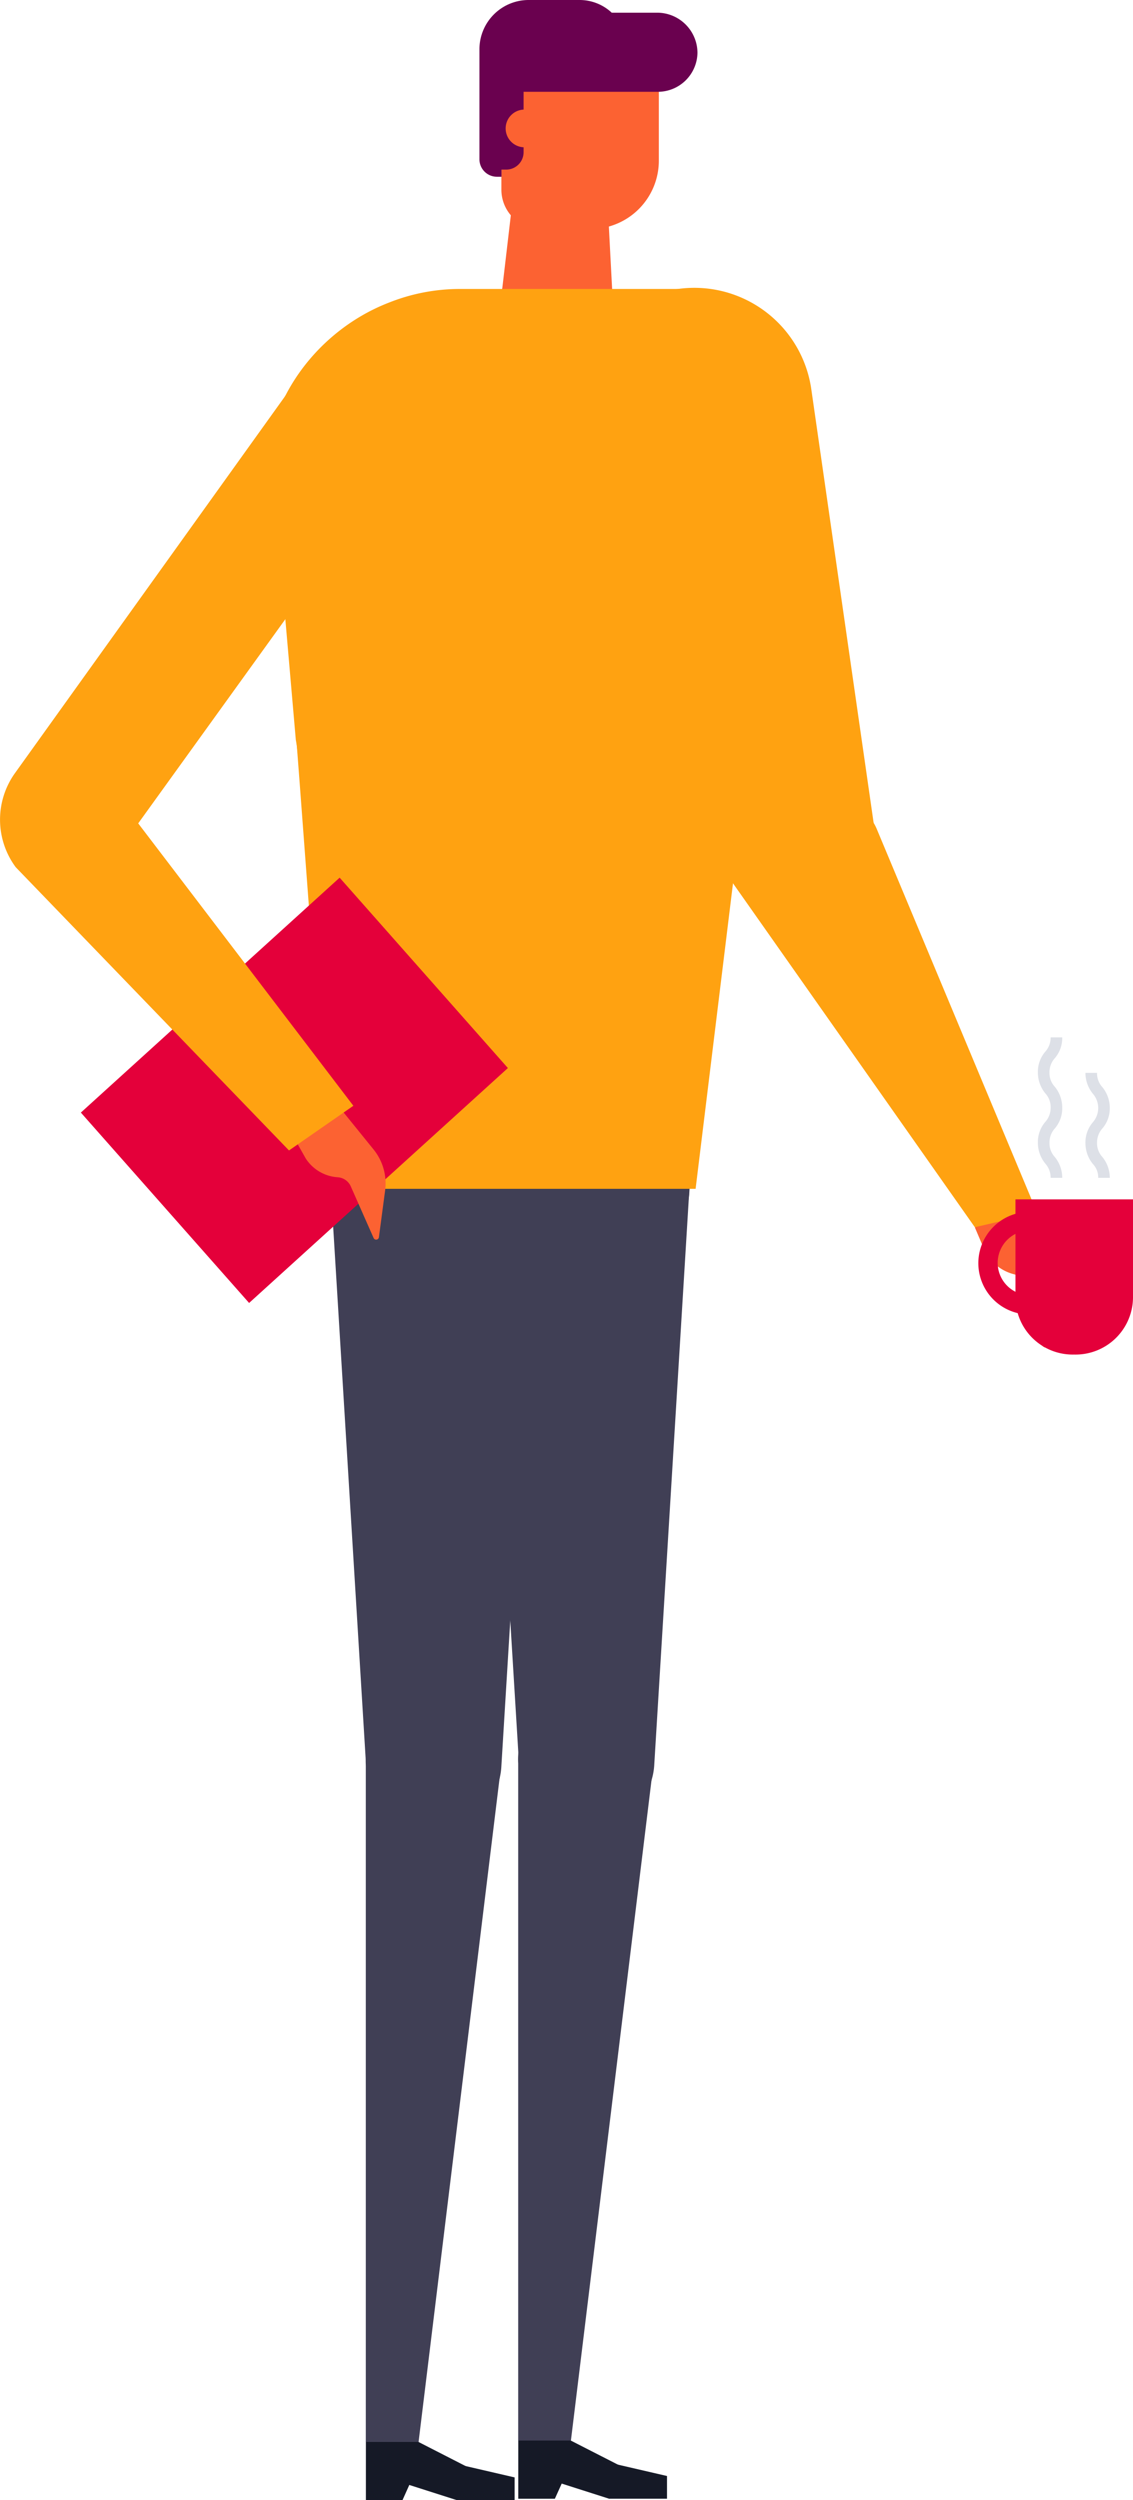<svg xmlns="http://www.w3.org/2000/svg" width="151.876" height="335"><defs><style>.cls-1{fill:#151926}.cls-2{fill:#403f55}.cls-3{fill:#ffa211}.cls-4{fill:#fc6232}.cls-6{fill:#dde0e7}.cls-7{fill:#e4003a}</style></defs><g id="Group_706" data-name="Group 706" transform="translate(-307.356 -7506)"><g id="Layer_2" data-name="Layer 2" transform="translate(326.857 7506)"><g id="Layer_1" data-name="Layer 1" transform="translate(-.002)"><path id="Right_shoe" data-name="Right shoe" class="cls-1" d="M53.42 590.012v7.793h4.906l.913-2.035c.044-.227.863-.73 1.748-1.217a1.87 1.87 0 00.382-2.992 43.582 43.582 0 00-3.247-2.915 3.114 3.114 0 00-4.7 1.35z" transform="translate(-23.872 -262.806)"/><path id="Right_shoe-2" data-name="Right shoe" class="cls-1" d="M66.79 592.759l-6.29-3.219-2.5-1.958a2.693 2.693 0 00-1.256-.553 2.677 2.677 0 00-2.765 1.46l-.514 1.04 5.8 5.769 6.322 2.019.243-.094a2.765 2.765 0 00.968-4.48z" transform="translate(-23.89 -262.334)"/><path id="Right_shoe-3" data-name="Right shoe" class="cls-1" d="M75.959 597.384a1.659 1.659 0 00-1.914 2.1l.7 2.478h7.8v-3.053z" transform="translate(-33.06 -266.959)"/><path id="Right_leg" data-name="Right leg" class="cls-2" d="M53.386 419.782v90.708h7.074l11.062-90.6v-.116a9.087 9.087 0 00-9.065-9.646 9.093 9.093 0 00-9.071 9.652z" transform="translate(-23.85 -183.288)"/><path id="Left_leg" data-name="Left leg" class="cls-2" d="M58.765 264.11a13.733 13.733 0 00-13.706 14.569l4.646 76.034a9.53 9.53 0 009.5 8.258 8.7 8.7 0 008.628-8.258l4.64-76.034a13.728 13.728 0 00-13.708-14.569z" transform="translate(-20.125 -118.031)"/><path id="Right_shoe-4" data-name="Right shoe" class="cls-1" d="M90.35 589.914v7.786h4.906l.913-2.019a7 7 0 011.975-1.5 1.692 1.692 0 00.293-2.66c-1.051-1.018-2.3-2.212-2.66-2.5a3.783 3.783 0 00-5.426.885z" transform="translate(-40.377 -262.89)"/><path id="Right_shoe-5" data-name="Right shoe" class="cls-1" d="M103.72 592.424l-6.289-3.213-2.506-1.958a2.638 2.638 0 00-1.256-.553 2.677 2.677 0 00-2.765 1.46l-.514 1.04 5.819 5.769 6.322 2.019.243-.094a2.765 2.765 0 00.968-4.48z" transform="translate(-40.394 -262.186)"/><path id="Right_shoe-6" data-name="Right shoe" class="cls-1" d="M112.888 597.044a1.659 1.659 0 00-1.914 2.1l.7 2.472h7.8v-3.048z" transform="translate(-49.563 -266.807)"/><path id="Right_leg-2" data-name="Right leg" class="cls-2" d="M90.316 419.441v90.708h7.069l11.062-90.6v-.116a9.093 9.093 0 00-9.065-9.64 9.087 9.087 0 00-9.065 9.651z" transform="translate(-40.353 -183.136)"/><path id="Left_leg-2" data-name="Left leg" class="cls-2" d="M95.835 263.65a13.733 13.733 0 00-13.706 14.574l4.64 76.029a9.54 9.54 0 009.5 8.258 8.7 8.7 0 008.628-8.258l4.64-76.029a13.728 13.728 0 00-13.702-14.574z" transform="translate(-36.691 -117.826)"/><path id="Hips" class="cls-2" d="M83.033 269.35H53.288a9.176 9.176 0 01-9.154-8.612l-.968-17.257a11.012 11.012 0 016.5-10.669l6.576-2.942c11.615-5.409 13.971-5.254 25.442.426l5.188 2.45a11.018 11.018 0 016.294 10.575l-.979 17.417a9.176 9.176 0 01-9.154 8.612z" transform="translate(-19.282 -100.965)"/><g id="Left_arm" data-name="Left arm" transform="translate(57.744 38.564)"><path id="Arm" class="cls-3" d="M137.575 148.416a42.518 42.518 0 01-11.117-.088 4.911 4.911 0 01-3.678-2.765v-.044L105.2 90.546a15.857 15.857 0 011.609-13.385 15.835 15.835 0 0121.825-5.022 15.835 15.835 0 017.3 11.338l8.368 58.191a4.773 4.773 0 01-1.106 3.872 9.856 9.856 0 01-5.621 2.876z" transform="translate(-104.4 -69.724)"/></g><path id="Hand" class="cls-4" d="M210.174 293.611l-.8-1.438-1.316-1.145a3.993 3.993 0 00-6.261 1.372l-.774 1.709 1.195 2.81a6.012 6.012 0 004.115 3.462 2.489 2.489 0 011.6 1.715l2.129 7.837a.553.553 0 00.907 0l2.058-6.394a7.915 7.915 0 00-.719-6.117l-2.146-3.833" transform="translate(-89.835 -129.623)"/><path id="Arm-2" data-name="Arm" class="cls-3" d="M180.767 246.986l-8.357 1.93-34.292-48.744-.028-.039a5.868 5.868 0 01.265-7.091c4.585-5.6 13.684-5.055 18.932-.061l.553.509a6.083 6.083 0 011.427 2.074z" transform="translate(-61.236 -84.481)"/><path id="Path_955" data-name="Path 955" class="cls-3" d="M36.306 172.046l.553 7.235 1.267 16.908 2.1 37.843h49.736l7.467-60.99a5.022 5.022 0 00-4.978-5.8l-49.978.332c-4.458-.013-6.394 1.408-6.167 4.472z" transform="translate(-16.216 -74.74)"/><path id="Path_956" data-name="Path 956" class="cls-3" d="M100.049 98.415L88.434 69.79l-29.7.033h-14.57L32.87 98.415l1.975 22.724c.553 2.729.122 6.426 3.319 6.417l51.023-.172c3.219-.009 5.956-2.029 6.466-4.771z" transform="translate(-14.689 -21.986)"/><path id="Neck" class="cls-4" d="M86.325 54.552l2.212-18.872h11.515l1.04 19.834a7.511 7.511 0 01-7.422 8.236 7.511 7.511 0 01-7.345-9.2z" transform="translate(-38.492 -15.945)"/><path id="Face" class="cls-4" d="M107.366 23.534v-10.11a8.634 8.634 0 00-8.634-8.634h-3.838a8.634 8.634 0 00-8.634 8.634v14.159a5.271 5.271 0 005.24 5.249h6.58a9.165 9.165 0 009.286-9.3z" transform="translate(-38.549 -2.141)"/><path id="Path_957" data-name="Path 957" d="M104.756 1.7h-6.084A6.311 6.311 0 0094.358 0h-6.781a6.6 6.6 0 00-6.637 6.576v14.79a2.34 2.34 0 002.351 2.317h.609v-.957h.614a2.334 2.334 0 002.345-2.317v-.675a2.528 2.528 0 010-5.05V12.3h17.893a5.315 5.315 0 005.415-5.243 5.409 5.409 0 00-5.411-5.357z" transform="translate(-36.171)" fill="#6a014f"/></g></g><g id="Mug" transform="translate(438.5 7645)"><path id="Path_698" data-name="Path 698" class="cls-6" d="M10.86 18.822h1.555a4.414 4.414 0 00-.985-2.783 2.734 2.734 0 01-.726-1.923 2.829 2.829 0 01.726-1.923 4.134 4.134 0 00.985-2.783 4.414 4.414 0 00-.985-2.783 2.734 2.734 0 01-.73-1.922 2.829 2.829 0 01.726-1.923A4.134 4.134 0 0012.415 0H10.86a2.829 2.829 0 01-.726 1.923 4.134 4.134 0 00-.984 2.782 4.414 4.414 0 00.985 2.783 2.734 2.734 0 01.726 1.923 2.828 2.828 0 01-.726 1.923 4.134 4.134 0 00-.985 2.783 4.414 4.414 0 00.985 2.783 2.829 2.829 0 01.725 1.922z" transform="translate(-1.168)"/><path id="Path_699" data-name="Path 699" class="cls-6" d="M4.71 18.654h1.555a4.414 4.414 0 00-.985-2.783 2.734 2.734 0 01-.726-1.923 2.829 2.829 0 01.726-1.923 4.137 4.137 0 00.985-2.732 4.414 4.414 0 00-.985-2.782 2.734 2.734 0 01-.726-1.923H3a4.414 4.414 0 00.985 2.783 2.91 2.91 0 010 3.845A4.134 4.134 0 003 14a4.414 4.414 0 00.985 2.783 2.6 2.6 0 01.725 1.871z" transform="translate(11.357 .168)"/><path id="Path_700" data-name="Path 700" class="cls-7" d="M7.774 41.734h.156a7.7 7.7 0 007.826-7.64V20.939H0v13.206a7.673 7.673 0 007.774 7.589z" transform="translate(4.976 .766)"/><path id="Path_701" data-name="Path 701" class="cls-7" d="M13.449 36.312a6.883 6.883 0 100-13.762 6.883 6.883 0 100 13.762zm0-11.283a4.352 4.352 0 11-4.457 4.351 4.372 4.372 0 014.457-4.351z" transform="translate(-6.4 .825)"/></g><path id="Path_959" data-name="Path 959" class="cls-7" d="M38.987 91.314l34.689-31.477 22.554 25.51-34.689 31.478z" transform="translate(279.207 7563.762)"/><path id="Path_960" data-name="Path 960" class="cls-4" d="M53.076 75.461l4.846 5.987a7.209 7.209 0 011.536 5.508l-.827 6.227a.373.373 0 01-.709.12l-3.073-6.945a2.068 2.068 0 00-1.773-1.2 5.528 5.528 0 01-4.255-2.514L47.4 80.131z" transform="translate(299.519 7578.583)"/><path id="Path_961" data-name="Path 961" class="cls-3" d="M85.747 127.91l8.628-5.987-28.839-37.839 33.922-47.058-14.065-10.418-36.4 50.771a10.712 10.712 0 00.118 12.573z" transform="translate(260.348 7532.241)"/><path id="Path_962" data-name="Path 962" class="cls-3" d="M57.435 123.992l13.429 7.824C69.256 50.861 86.7 22.491 72.277 22.491H43a25.658 25.658 0 00-9.376 1.827c-10.9 4.207-18.844 16.028-15.834 28.228l38.532 42.218z" transform="translate(325.871 7522.228)"/></g></svg>